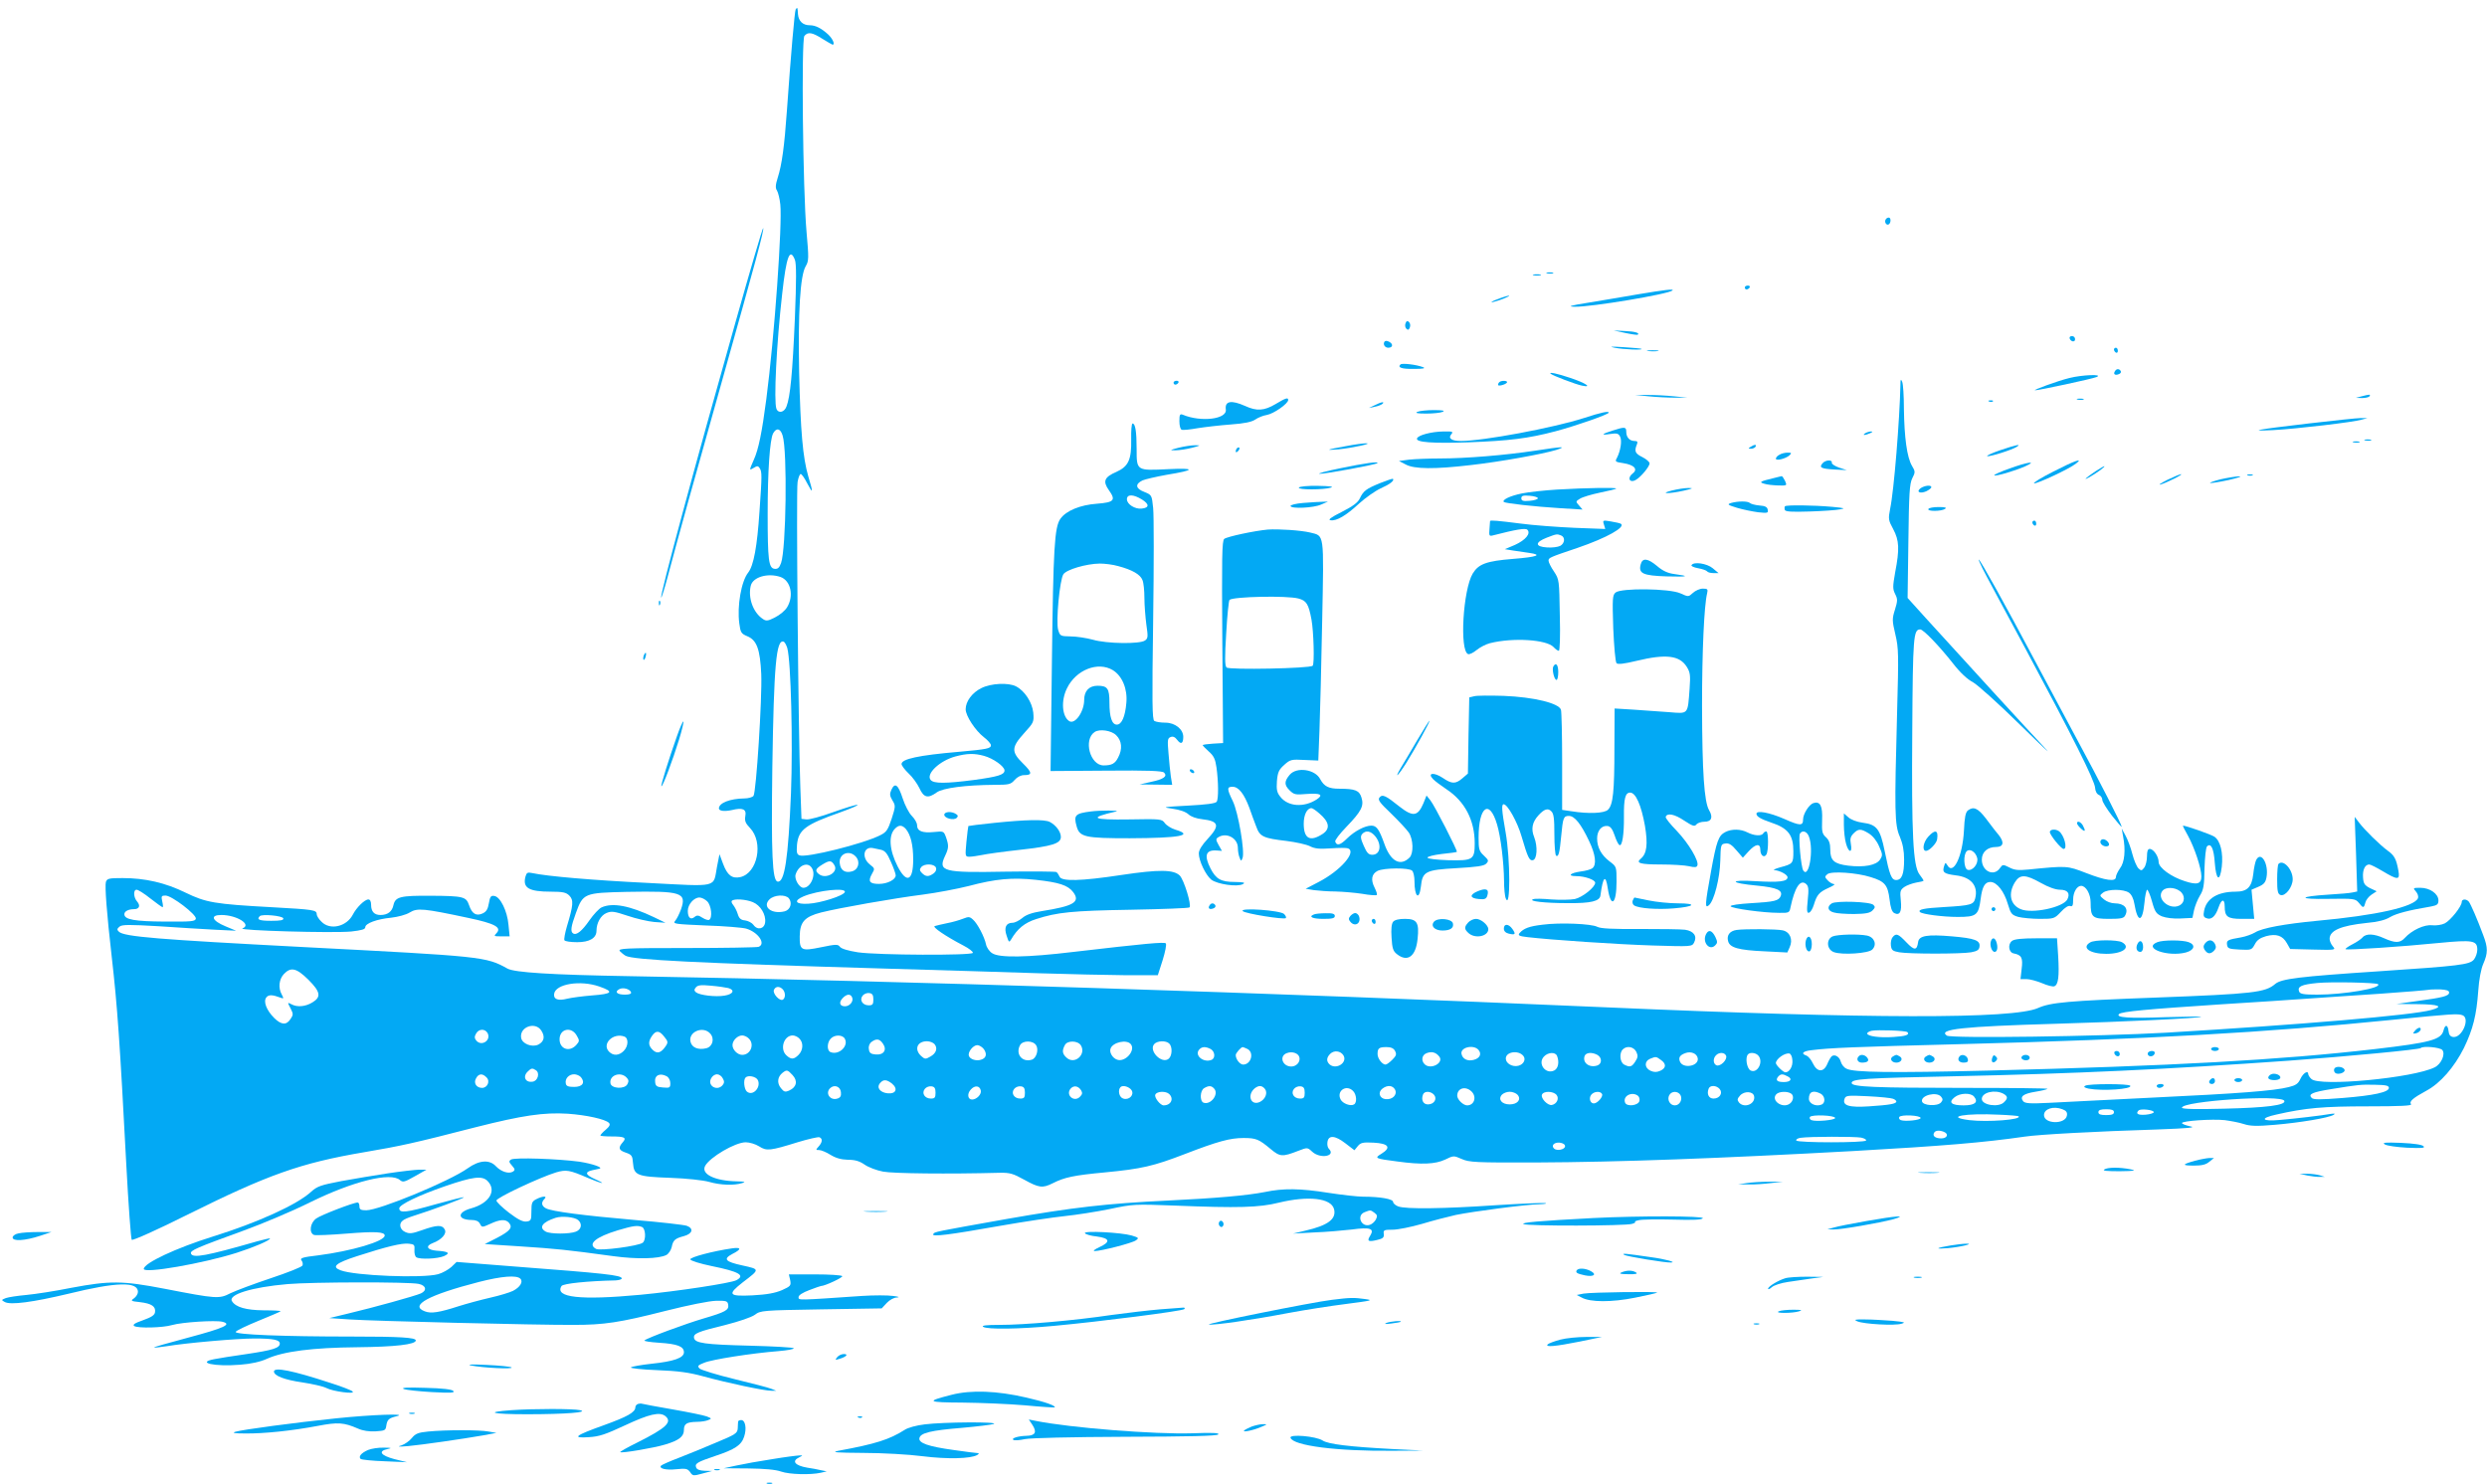 <?xml version="1.0" standalone="no"?>
<!DOCTYPE svg PUBLIC "-//W3C//DTD SVG 20010904//EN"
 "http://www.w3.org/TR/2001/REC-SVG-20010904/DTD/svg10.dtd">
<svg version="1.0" xmlns="http://www.w3.org/2000/svg"
 width="1280pt" height="764pt" viewBox="0 0 1280 764"
 preserveAspectRatio="xMidYMid meet">
<g transform="translate(0,764) scale(0.1,-0.1)"
fill="#03a9f4" stroke="none">
<path d="M4095 7591 c-5 -10 -24 -222 -45 -521 -13 -185 -26 -278 -47 -344
-12 -38 -13 -54 -4 -67 6 -10 14 -42 17 -71 11 -99 -30 -682 -72 -1003 -22
-169 -40 -258 -64 -311 -25 -57 -25 -57 0 -42 17 11 22 10 30 -2 12 -19 12
-36 -1 -222 -12 -181 -30 -279 -58 -315 -36 -45 -58 -173 -46 -262 6 -47 10
-53 41 -66 49 -20 66 -67 72 -195 5 -125 -26 -610 -40 -627 -6 -7 -27 -13 -47
-13 -74 -1 -130 -23 -131 -51 0 -14 29 -17 66 -9 57 14 77 5 70 -31 -4 -24 0
-36 24 -61 71 -74 39 -233 -50 -253 -42 -9 -66 9 -88 67 l-19 51 -13 -66 c-20
-108 12 -101 -355 -82 -285 14 -518 34 -597 51 -23 5 -28 2 -34 -20 -14 -57
18 -76 132 -76 61 0 78 -4 94 -20 23 -23 21 -49 -12 -158 -10 -34 -16 -67 -13
-72 3 -6 33 -10 66 -10 63 0 99 21 99 59 0 40 22 79 51 91 26 11 40 9 109 -14
44 -15 105 -29 137 -32 l58 -4 -60 29 c-124 59 -212 76 -269 50 -13 -6 -41
-36 -62 -66 -38 -55 -67 -79 -84 -68 -15 9 -12 34 14 105 37 102 42 104 262
109 282 5 309 -3 279 -90 -9 -24 -22 -50 -30 -59 -14 -16 -2 -17 158 -24 96
-3 189 -11 207 -16 62 -18 104 -79 64 -94 -9 -3 -176 -6 -371 -6 -320 0 -354
-2 -343 -16 8 -8 21 -19 30 -24 40 -21 350 -37 1340 -66 283 -8 639 -19 790
-24 151 -5 350 -9 442 -10 l167 0 25 78 c13 42 21 81 16 86 -8 8 -106 -1 -475
-44 -241 -29 -382 -31 -418 -7 -15 9 -29 30 -32 45 -8 39 -44 108 -67 128 -17
16 -23 16 -51 5 -18 -7 -54 -18 -82 -23 -27 -6 -56 -12 -64 -15 -15 -4 55 -52
147 -100 29 -15 51 -32 49 -38 -5 -14 -490 -12 -592 3 -50 8 -84 18 -92 28
-10 14 -20 14 -97 -2 -102 -21 -111 -17 -110 57 1 73 25 100 110 122 96 24
374 73 524 92 69 9 175 29 235 44 139 37 225 45 346 32 120 -13 166 -28 193
-64 37 -50 3 -71 -162 -97 -50 -8 -82 -19 -101 -36 -16 -13 -38 -24 -49 -24
-34 0 -46 -24 -31 -67 11 -34 13 -36 23 -19 32 55 69 86 129 105 108 35 185
43 487 48 162 3 298 8 302 12 12 11 -28 141 -50 164 -32 31 -106 32 -300 3
-211 -32 -310 -34 -319 -8 -4 9 -11 20 -16 23 -4 3 -124 4 -265 2 -317 -6
-346 1 -308 81 19 40 20 53 5 96 -12 32 -12 32 -63 27 -59 -6 -86 5 -86 35 0
12 -12 33 -27 48 -15 15 -36 56 -47 90 -23 71 -40 84 -58 45 -10 -22 -9 -31 5
-55 17 -27 16 -32 -4 -95 -19 -57 -27 -69 -58 -84 -85 -44 -382 -118 -416
-104 -14 5 -16 15 -13 55 8 77 42 103 227 168 52 19 90 35 84 37 -5 2 -61 -15
-123 -37 -63 -23 -126 -40 -140 -38 l-25 3 -6 165 c-10 275 -22 1525 -14 1569
4 23 11 41 16 41 5 0 20 -21 33 -47 31 -59 32 -51 6 35 -28 97 -40 231 -47
537 -6 305 5 497 34 545 16 27 16 41 4 177 -19 216 -27 988 -11 1008 18 22 40
19 93 -15 26 -16 50 -30 52 -30 14 0 1 30 -22 52 -36 33 -66 48 -95 48 -36 0
-58 21 -61 57 -2 36 -3 38 -12 24z m-4 -1288 c8 -20 8 -105 0 -302 -12 -281
-24 -405 -43 -453 -11 -31 -42 -38 -52 -12 -14 38 0 331 30 594 21 189 39 238
65 173z m-63 -905 c25 -80 18 -584 -8 -656 -9 -25 -17 -32 -34 -30 -30 4 -35
46 -35 283 0 220 11 381 28 414 17 31 38 26 49 -11z m-11 -728 c53 -19 70 -97
34 -156 -10 -17 -38 -40 -62 -52 -37 -19 -46 -20 -63 -8 -50 33 -77 109 -62
171 11 45 88 67 153 45z m35 -366 c19 -69 29 -485 19 -746 -14 -339 -33 -463
-69 -456 -27 5 -33 142 -27 587 8 528 20 661 58 648 6 -2 14 -17 19 -33z m610
-931 c25 -30 38 -82 38 -158 0 -110 -34 -125 -80 -35 -43 84 -48 160 -14 194
20 21 37 20 56 -1z m-129 -107 c22 -5 33 -18 52 -62 14 -31 25 -62 25 -70 0
-22 -43 -44 -86 -44 -49 0 -58 13 -36 52 15 26 15 28 -11 48 -45 36 -32 96 18
84 6 -1 22 -5 38 -8z m-128 -36 c24 -27 13 -68 -22 -76 -34 -9 -57 6 -61 42
-6 49 49 72 83 34z m-111 -43 c24 -37 -44 -76 -80 -46 -21 17 -17 27 19 49 36
22 46 22 61 -3z m-114 -18 c20 -36 -9 -99 -45 -99 -22 0 -48 46 -40 69 16 50
66 67 85 30z m637 5 c4 -11 -1 -22 -12 -30 -25 -18 -40 -18 -60 2 -12 12 -13
19 -4 30 16 20 68 18 76 -2z m-469 -126 c-6 -19 -126 -57 -188 -60 -66 -4 -78
15 -24 38 75 31 220 46 212 22z m-288 -32 c19 -24 8 -59 -21 -67 -66 -17 -118
22 -79 61 24 24 82 27 100 6z m-420 -16 c21 -21 28 -84 10 -95 -5 -3 -21 2
-35 11 -20 13 -28 14 -40 4 -20 -17 -35 -4 -35 31 0 33 31 69 60 69 11 0 29
-9 40 -20z m235 -4 c39 -16 68 -64 63 -104 -4 -34 -40 -42 -60 -13 -7 10 -27
21 -43 23 -22 2 -31 10 -38 33 -5 17 -16 37 -23 46 -8 9 -11 19 -7 22 11 12
72 8 108 -7z"/>
<path d="M9705 6510 c-8 -13 4 -32 16 -25 12 8 12 35 0 35 -6 0 -13 -4 -16
-10z"/>
<path d="M3787 5987 c-212 -749 -392 -1415 -384 -1423 2 -2 16 42 31 98 66
248 128 469 281 1013 174 618 219 784 213 791 -3 2 -66 -213 -141 -479z"/>
<path d="M7963 6233 c9 -2 23 -2 30 0 6 3 -1 5 -18 5 -16 0 -22 -2 -12 -5z"/>
<path d="M7893 6223 c9 -2 25 -2 35 0 9 3 1 5 -18 5 -19 0 -27 -2 -17 -5z"/>
<path d="M8980 6160 c0 -5 4 -10 9 -10 6 0 13 5 16 10 3 6 -1 10 -9 10 -9 0
-16 -4 -16 -10z"/>
<path d="M8430 6125 c-74 -13 -189 -32 -255 -43 -95 -15 -110 -20 -70 -21 83
-2 484 65 503 84 9 9 -40 3 -178 -20z"/>
<path d="M7705 6099 c-27 -10 -37 -17 -21 -14 31 7 97 33 81 33 -5 0 -32 -8
-60 -19z"/>
<path d="M7234 5976 c-4 -10 -2 -22 4 -28 8 -8 13 -7 18 6 4 10 2 22 -4 28 -8
8 -13 7 -18 -6z"/>
<path d="M8365 5926 c33 -7 62 -11 64 -9 12 9 -15 17 -67 19 l-57 3 60 -13z"/>
<path d="M10652 5898 c6 -18 28 -21 28 -4 0 9 -7 16 -16 16 -9 0 -14 -5 -12
-12z"/>
<path d="M7125 5880 c-8 -13 3 -30 20 -30 23 0 27 18 6 30 -13 7 -22 7 -26 0z"/>
<path d="M8310 5850 c45 -9 147 -13 139 -6 -2 2 -44 6 -94 9 -63 4 -77 3 -45
-3z"/>
<path d="M10880 5841 c0 -6 5 -13 10 -16 6 -3 10 1 10 9 0 9 -4 16 -10 16 -5
0 -10 -4 -10 -9z"/>
<path d="M8483 5833 c15 -2 37 -2 50 0 12 2 0 4 -28 4 -27 0 -38 -2 -22 -4z"/>
<path d="M7208 5764 c-17 -16 7 -24 70 -23 47 0 61 3 46 9 -33 13 -108 22
-116 14z"/>
<path d="M10885 5729 c-10 -15 1 -23 20 -15 9 3 13 10 10 16 -8 13 -22 13 -30
-1z"/>
<path d="M7981 5716 c9 -9 130 -55 161 -61 57 -12 18 14 -61 40 -65 22 -112
32 -100 21z"/>
<path d="M10650 5694 c-58 -14 -191 -63 -176 -63 16 -1 291 58 316 68 40 16
-74 12 -140 -5z"/>
<path d="M9781 5658 c-4 -180 -33 -543 -53 -638 -10 -51 -9 -58 16 -104 31
-58 33 -103 10 -222 -13 -74 -13 -86 0 -112 13 -26 13 -34 -1 -80 -15 -47 -15
-56 2 -128 17 -71 17 -103 9 -398 -14 -515 -13 -582 14 -643 15 -36 22 -71 22
-118 0 -75 -12 -105 -41 -105 -24 0 -34 26 -59 149 -23 114 -41 137 -113 146
-31 4 -61 16 -74 28 l-23 20 0 -59 c0 -32 5 -76 11 -96 13 -49 34 -51 25 -3
-5 27 -2 39 14 55 25 25 37 25 78 0 21 -13 41 -38 53 -66 19 -42 19 -47 5 -69
-19 -29 -82 -41 -164 -31 -72 9 -92 26 -92 82 0 32 -6 49 -22 64 -20 18 -22
29 -20 89 3 73 -10 98 -45 87 -22 -7 -53 -56 -53 -84 0 -34 -15 -34 -98 3 -76
33 -142 45 -142 26 0 -14 22 -27 75 -45 88 -29 115 -64 115 -148 0 -63 -2 -65
-69 -83 -25 -7 -38 -14 -29 -14 28 -2 68 -23 68 -37 0 -22 -45 -27 -164 -20
-141 9 -135 -10 9 -23 101 -10 131 -24 120 -53 -10 -25 -32 -30 -150 -37 -65
-4 -109 -10 -108 -16 3 -11 167 -34 250 -34 50 -1 53 1 58 27 22 104 50 147
80 122 13 -11 15 -26 9 -83 -6 -57 -4 -69 7 -65 8 3 18 20 24 39 16 53 27 66
75 88 25 11 38 20 29 20 -9 1 -23 9 -33 20 -15 16 -15 19 -1 31 20 17 151 8
223 -15 73 -22 88 -41 97 -114 5 -43 12 -64 24 -71 29 -15 40 7 34 65 -5 47
-3 54 18 69 13 9 41 19 62 23 20 3 37 7 37 10 0 2 -9 17 -21 32 -33 44 -41
206 -37 739 3 486 6 522 41 522 16 0 97 -84 171 -178 35 -45 73 -80 99 -93 24
-13 132 -110 247 -223 113 -111 169 -163 124 -116 -79 84 -429 466 -613 669
l-93 103 4 292 c3 245 6 296 20 324 16 31 16 35 -2 65 -25 43 -39 144 -41 292
0 66 -4 129 -9 140 -7 16 -9 13 -9 -17z m-471 -2324 c26 -67 0 -219 -29 -175
-12 18 -26 176 -17 190 12 19 36 12 46 -15z"/>
<path d="M6040 5670 c0 -5 4 -10 9 -10 6 0 13 5 16 10 3 6 -1 10 -9 10 -9 0
-16 -4 -16 -10z"/>
<path d="M7717 5673 c-4 -3 -7 -10 -7 -14 0 -9 39 1 46 12 6 10 -29 12 -39 2z"/>
<path d="M8485 5600 c39 -4 99 -7 135 -7 l65 0 -70 7 c-38 4 -99 7 -135 7
l-65 0 70 -7z"/>
<path d="M12155 5600 l-30 -8 32 -1 c17 0 35 4 38 9 7 11 3 11 -40 0z"/>
<path d="M6565 5560 c-59 -35 -97 -37 -156 -10 -72 32 -106 26 -100 -18 7 -50
-128 -66 -221 -27 -15 6 -18 1 -18 -33 0 -23 5 -42 12 -44 7 -3 44 1 83 8 38
6 115 15 170 19 70 5 107 13 125 25 14 10 41 21 60 24 35 6 110 58 110 77 0
14 -12 11 -65 -21z"/>
<path d="M10693 5583 c9 -2 23 -2 30 0 6 3 -1 5 -18 5 -16 0 -22 -2 -12 -5z"/>
<path d="M10238 5573 c7 -3 16 -2 19 1 4 3 -2 6 -13 5 -11 0 -14 -3 -6 -6z"/>
<path d="M7075 5554 l-30 -14 30 6 c17 3 34 10 40 15 14 13 -5 11 -40 -7z"/>
<path d="M7295 5520 c-14 -6 0 -9 45 -9 36 0 74 4 85 9 14 6 0 9 -45 9 -36 0
-74 -4 -85 -9z"/>
<path d="M8155 5489 c-162 -52 -522 -119 -637 -119 -47 0 -66 14 -49 34 12 14
8 16 -40 15 -62 -1 -131 -19 -136 -36 -7 -20 81 -26 262 -20 214 8 311 20 451
57 105 28 274 87 274 96 0 9 -40 1 -125 -27z"/>
<path d="M11880 5460 c-265 -31 -320 -41 -180 -34 116 6 415 41 456 54 l29 8
-35 0 c-19 0 -141 -13 -270 -28z"/>
<path d="M5822 5378 c2 -104 -14 -139 -76 -167 -63 -27 -71 -49 -39 -94 37
-52 28 -63 -62 -70 -85 -6 -158 -36 -187 -77 -31 -43 -37 -151 -44 -732 l-7
-567 286 2 c217 2 289 -1 298 -10 19 -19 -1 -34 -68 -48 l-58 -13 84 -1 84 -1
-7 43 c-3 23 -9 77 -12 119 -6 69 -5 78 11 84 12 5 23 0 34 -15 19 -25 31 -19
31 16 0 39 -42 73 -92 73 -24 0 -49 4 -57 9 -11 7 -12 94 -6 518 4 281 4 540
0 578 -7 67 -7 67 -46 83 -45 17 -48 40 -9 59 14 6 70 19 125 29 148 24 151
36 8 29 -164 -8 -163 -9 -163 103 0 92 -7 132 -21 132 -5 0 -8 -37 -7 -82z
m55 -309 c39 -24 39 -43 -1 -47 -34 -4 -76 22 -76 48 0 27 33 26 77 -1z m-122
-343 c72 -19 114 -43 125 -72 6 -14 10 -55 10 -92 0 -37 5 -98 10 -137 9 -62
9 -71 -7 -82 -26 -19 -196 -17 -268 4 -33 9 -85 17 -115 17 -53 1 -54 2 -64
34 -12 43 8 257 27 286 16 24 117 54 187 55 25 0 68 -5 95 -13z m-27 -536 c48
-30 76 -97 69 -169 -6 -70 -24 -111 -49 -111 -25 0 -38 38 -38 114 0 72 -10
86 -61 86 -44 0 -69 -27 -69 -73 0 -60 -47 -128 -77 -109 -37 24 -43 105 -12
168 46 96 160 141 237 94z m17 -335 c29 -28 33 -71 10 -114 -16 -32 -33 -41
-75 -41 -70 0 -105 133 -46 172 25 17 87 8 111 -17z"/>
<path d="M8301 5424 c-58 -18 -65 -26 -14 -18 34 5 43 3 51 -13 11 -20 3 -73
-16 -110 -11 -19 -9 -21 32 -27 58 -9 78 -32 48 -54 -28 -22 -15 -50 16 -33
26 14 72 69 72 86 0 7 -17 22 -37 32 -37 18 -43 30 -28 66 5 13 2 17 -12 17
-26 0 -43 19 -43 47 0 26 -7 27 -69 7z"/>
<path d="M9600 5410 c-18 -12 -2 -12 25 0 13 6 15 9 5 9 -8 0 -22 -4 -30 -9z"/>
<path d="M12173 5373 c9 -2 23 -2 30 0 6 3 -1 5 -18 5 -16 0 -22 -2 -12 -5z"/>
<path d="M12113 5363 c9 -2 23 -2 30 0 6 3 -1 5 -18 5 -16 0 -22 -2 -12 -5z"/>
<path d="M6930 5344 c-105 -19 -115 -23 -41 -17 70 7 182 31 141 31 -14 0 -59
-6 -100 -14z"/>
<path d="M6065 5335 c-46 -12 -47 -13 -15 -13 19 0 58 6 85 13 46 12 47 13 15
13 -19 0 -57 -6 -85 -13z"/>
<path d="M9010 5340 c-13 -8 -13 -10 2 -10 9 0 20 5 23 10 8 13 -5 13 -25 0z"/>
<path d="M10296 5323 c-44 -15 -74 -29 -68 -31 13 -4 127 32 152 48 25 16 -1
11 -84 -17z"/>
<path d="M6367 5333 c-4 -3 -7 -11 -7 -17 0 -6 5 -5 12 2 6 6 9 14 7 17 -3 3
-9 2 -12 -2z"/>
<path d="M7900 5320 c-151 -23 -357 -40 -489 -40 -58 0 -130 -3 -158 -6 l-53
-7 35 -18 c44 -24 148 -25 335 -3 152 17 372 57 440 78 57 19 34 18 -110 -4z"/>
<path d="M9158 5299 c-10 -5 -18 -14 -18 -20 0 -13 51 0 70 17 12 12 11 14
-10 14 -14 0 -33 -5 -42 -11z"/>
<path d="M9380 5255 c-19 -22 -7 -28 63 -32 l62 -3 -40 13 c-22 8 -39 19 -37
25 3 17 -33 15 -48 -3z"/>
<path d="M10569 5213 c-62 -31 -107 -59 -100 -61 13 -4 183 75 216 102 40 31
-7 15 -116 -41z"/>
<path d="M6900 5230 c-74 -15 -123 -28 -108 -29 28 -1 289 47 297 55 10 10
-65 0 -189 -26z"/>
<path d="M10342 5228 c-46 -16 -81 -32 -78 -35 6 -6 103 22 158 46 69 31 12
23 -80 -11z"/>
<path d="M10785 5214 c-51 -34 -69 -52 -29 -29 35 20 82 54 74 55 -3 0 -23
-12 -45 -26z"/>
<path d="M11155 5170 c-33 -17 -49 -27 -35 -24 29 8 120 53 105 53 -5 0 -37
-13 -70 -29z"/>
<path d="M11568 5193 c6 -2 18 -2 25 0 6 3 1 5 -13 5 -14 0 -19 -2 -12 -5z"/>
<path d="M9125 5178 c-67 -16 -73 -20 -45 -28 14 -5 46 -8 72 -9 46 -1 46 -1
35 24 -7 14 -14 24 -17 24 -3 -1 -23 -5 -45 -11z"/>
<path d="M11430 5173 c-36 -9 -60 -18 -55 -19 6 -2 48 5 95 15 47 11 72 19 55
19 -16 0 -59 -7 -95 -15z"/>
<path d="M7105 5154 c-74 -30 -88 -41 -106 -79 -10 -22 -36 -41 -93 -70 -56
-28 -73 -41 -58 -43 31 -5 80 24 147 86 33 30 83 65 111 78 47 21 72 40 63 49
-2 2 -31 -8 -64 -21z"/>
<path d="M6685 5130 c-7 -12 128 -12 165 0 17 5 -6 8 -67 9 -52 1 -95 -3 -98
-9z"/>
<path d="M9885 5127 c-25 -19 -3 -30 29 -16 14 7 26 16 26 21 0 13 -34 9 -55
-5z"/>
<path d="M8015 5120 c-66 -4 -148 -13 -182 -20 -60 -12 -104 -33 -93 -44 8 -7
159 -24 290 -32 l115 -7 -18 21 c-18 20 -18 21 5 35 12 8 59 22 102 31 44 9
82 18 84 21 7 6 -151 4 -303 -5z m-100 -45 c0 -5 -19 -11 -42 -13 -34 -3 -43
0 -43 13 0 13 9 16 43 13 23 -2 42 -7 42 -13z"/>
<path d="M8605 5115 c-68 -17 -17 -18 60 -1 48 11 53 14 25 14 -19 0 -57 -6
-85 -13z"/>
<path d="M6707 5051 c-37 -3 -66 -10 -65 -16 4 -15 119 -10 158 8 l35 15 -30
-1 c-16 0 -60 -3 -98 -6z"/>
<path d="M8910 5051 c-22 -7 -19 -10 30 -25 30 -9 79 -19 109 -23 48 -5 53 -4
49 13 -2 14 -13 20 -43 22 -22 2 -44 8 -49 13 -11 10 -60 10 -96 0z"/>
<path d="M9187 5034 c-3 -3 -3 -12 -1 -19 4 -9 35 -11 127 -8 67 2 138 7 157
11 30 5 24 7 -40 13 -101 9 -235 10 -243 3z"/>
<path d="M9925 5020 c-8 -13 65 -13 85 0 11 7 2 10 -32 10 -26 0 -50 -4 -53
-10z"/>
<path d="M7669 4958 c0 -2 -1 -20 -3 -41 -3 -35 -1 -38 18 -33 117 30 167 39
177 29 19 -19 -9 -53 -64 -78 l-52 -22 43 -7 c23 -3 60 -9 82 -12 71 -10 43
-21 -83 -31 -137 -11 -177 -26 -207 -75 -50 -83 -69 -398 -24 -415 7 -3 27 7
44 21 17 14 48 30 68 35 118 30 292 19 328 -20 9 -10 21 -19 27 -19 5 0 8 73
5 183 -3 181 -3 184 -30 225 -16 23 -28 48 -28 56 0 15 5 17 150 66 149 51
249 107 222 124 -5 3 -28 8 -52 12 -41 7 -42 6 -35 -16 l7 -23 -158 6 c-88 4
-213 13 -279 22 -117 15 -154 18 -156 13z m365 -74 c23 -9 20 -41 -4 -54 -12
-6 -42 -10 -68 -8 -62 4 -63 26 -2 50 52 20 53 20 74 12z"/>
<path d="M10460 4951 c0 -6 5 -13 10 -16 6 -3 10 1 10 9 0 9 -4 16 -10 16 -5
0 -10 -4 -10 -9z"/>
<path d="M6525 4914 c-67 -6 -209 -36 -224 -48 -12 -9 -13 -95 -10 -531 l4
-520 -52 -3 c-29 -2 -53 -5 -53 -8 0 -2 14 -17 32 -33 25 -22 33 -39 39 -82
10 -72 11 -161 1 -176 -6 -9 -54 -15 -148 -20 -131 -7 -136 -8 -79 -16 37 -5
68 -16 82 -29 13 -12 41 -22 70 -25 87 -10 93 -32 28 -102 -29 -31 -45 -57
-45 -74 0 -38 35 -111 64 -135 31 -24 135 -39 163 -23 14 8 5 10 -42 11 -71 0
-97 15 -125 70 -34 67 -24 96 32 92 l27 -2 -17 30 c-15 27 -15 32 -2 40 42 27
100 -4 101 -53 0 -18 4 -41 9 -52 7 -19 8 -19 15 -2 13 31 -22 236 -50 293
-31 64 -31 74 -1 74 31 0 59 -36 86 -108 11 -31 27 -76 36 -98 18 -51 37 -59
156 -73 48 -6 102 -18 120 -27 25 -13 49 -15 108 -11 41 3 81 3 88 0 46 -18
-39 -115 -151 -173 l-67 -35 42 -7 c24 -3 74 -7 111 -7 38 -1 99 -6 138 -12
38 -7 72 -9 75 -6 3 3 -2 19 -11 37 -21 41 -16 71 15 87 32 16 162 17 178 1 7
-7 12 -31 12 -54 0 -81 24 -102 33 -28 8 78 23 86 183 95 104 6 141 11 153 23
14 15 13 18 -12 42 -24 22 -27 32 -27 92 0 161 56 201 95 68 19 -63 35 -195
36 -291 0 -38 4 -79 9 -90 24 -61 24 200 -1 341 -20 113 -22 144 -10 144 20 0
71 -92 92 -165 32 -109 40 -126 58 -123 22 4 26 70 7 119 -17 42 -10 77 22
112 29 32 49 39 66 21 13 -12 16 -38 16 -119 0 -57 4 -106 9 -110 13 -7 18 16
26 100 9 96 12 105 40 105 29 0 62 -41 104 -130 33 -69 39 -121 17 -139 -7 -6
-34 -14 -60 -17 -56 -8 -71 -24 -23 -24 44 0 97 -19 97 -34 0 -23 -65 -75
-105 -84 -22 -4 -76 -5 -120 -2 -44 4 -87 5 -95 1 -26 -10 61 -20 180 -20 118
-1 163 10 167 39 13 99 27 112 38 36 16 -103 45 -81 45 36 0 77 0 77 -36 104
-43 33 -64 72 -64 118 0 40 23 68 54 64 15 -2 25 -16 36 -48 8 -25 19 -47 25
-50 14 -8 24 56 23 145 -1 95 7 125 32 125 29 0 57 -65 76 -170 16 -96 10
-144 -21 -170 -28 -23 -3 -30 103 -30 59 0 124 -4 145 -9 29 -7 40 -6 43 4 9
23 -45 114 -106 178 -33 34 -59 66 -57 72 7 22 46 14 95 -19 43 -28 53 -32 63
-20 6 8 25 14 41 14 37 0 46 23 24 60 -25 44 -35 194 -36 535 0 287 11 519 26
580 5 22 3 25 -22 25 -15 0 -38 -10 -51 -22 -23 -21 -23 -21 -65 -2 -56 25
-304 28 -333 4 -16 -14 -17 -29 -12 -184 4 -94 11 -174 17 -180 7 -7 40 -3
102 12 153 37 222 28 259 -30 18 -29 20 -43 15 -113 -10 -135 -5 -129 -105
-121 -47 3 -130 9 -183 13 l-98 6 -1 -204 c0 -224 -7 -292 -33 -317 -18 -19
-102 -22 -188 -8 l-48 7 0 247 c0 136 -3 257 -6 268 -9 34 -140 66 -296 72
-69 2 -138 2 -151 -2 l-25 -6 -4 -196 -3 -196 -28 -24 c-36 -31 -55 -30 -102
2 -45 30 -81 26 -49 -7 11 -11 42 -34 69 -52 94 -62 145 -159 145 -278 0 -85
-9 -90 -136 -87 -59 2 -105 7 -107 13 -1 6 32 14 73 19 41 4 76 9 78 11 5 5
-115 239 -136 265 l-20 25 -16 -40 c-29 -68 -54 -71 -123 -17 -71 57 -88 65
-103 47 -10 -12 0 -26 60 -83 39 -38 80 -82 91 -98 23 -35 25 -106 4 -128 -48
-48 -99 -20 -131 73 -26 72 -39 91 -66 91 -33 0 -86 -28 -124 -65 -35 -35 -54
-41 -62 -17 -2 7 23 40 57 75 78 81 92 108 78 152 -11 36 -32 45 -114 45 -55
0 -78 12 -98 49 -26 51 -121 65 -157 23 -28 -33 -29 -52 -2 -79 24 -24 31 -25
90 -20 71 5 87 -4 51 -28 -66 -43 -148 -37 -187 13 -18 22 -21 37 -18 81 4 46
10 59 38 84 30 27 37 29 104 25 l71 -3 6 155 c3 85 10 340 14 565 9 460 12
435 -63 454 -45 11 -163 19 -217 15z m158 -355 c41 -11 52 -28 67 -109 11 -60
16 -228 6 -237 -13 -14 -429 -22 -443 -9 -9 8 -10 50 -2 176 5 91 13 168 17
172 18 17 297 23 355 7z m107 -1106 c52 -44 58 -79 17 -106 -65 -42 -97 -24
-97 53 0 46 17 80 40 80 5 0 23 -12 40 -27z m289 -119 c34 -43 25 -94 -16 -94
-19 0 -28 9 -44 46 -16 36 -18 48 -9 60 19 22 46 17 69 -12z"/>
<path d="M8444 4734 c-12 -46 12 -57 133 -61 111 -3 124 1 41 12 -33 4 -60 16
-89 41 -49 41 -76 44 -85 8z"/>
<path d="M10204 4713 c13 -27 113 -212 221 -413 241 -449 355 -676 358 -715 1
-18 9 -33 20 -37 9 -4 17 -15 17 -25 0 -10 23 -47 50 -82 28 -35 50 -61 50
-57 0 11 -119 245 -220 431 -53 99 -157 293 -230 430 -150 283 -279 515 -286
515 -2 0 7 -21 20 -47z"/>
<path d="M8706 4731 c-4 -5 12 -12 34 -16 22 -4 42 -11 46 -16 3 -5 17 -9 32
-9 l27 0 -30 25 c-30 25 -98 35 -109 16z"/>
<path d="M3391 4534 c0 -11 3 -14 6 -6 3 7 2 16 -1 19 -3 4 -6 -2 -5 -13z"/>
<path d="M3313 4265 c-3 -9 -3 -18 -1 -21 3 -3 8 4 11 16 6 23 -1 27 -10 5z"/>
<path d="M7995 4210 c-9 -14 4 -70 16 -70 5 0 9 18 9 40 0 38 -12 52 -25 30z"/>
<path d="M5051 4098 c-47 -23 -81 -68 -81 -109 0 -34 50 -110 94 -144 20 -15
36 -34 36 -41 0 -17 -19 -21 -165 -34 -209 -18 -295 -37 -295 -63 0 -7 16 -29
36 -48 20 -18 45 -53 56 -76 22 -49 44 -55 89 -22 32 23 150 38 297 39 75 0
84 2 104 25 13 15 32 25 49 25 43 0 42 13 -6 60 -61 60 -60 83 6 156 50 55 51
58 47 106 -6 53 -44 112 -89 135 -39 20 -128 16 -178 -9z m14 -349 c47 -13
105 -54 105 -75 0 -22 -33 -32 -158 -49 -146 -19 -206 -19 -222 0 -26 31 46
99 127 121 60 16 97 17 148 3z"/>
<path d="M3485 3853 c-42 -118 -85 -256 -81 -260 6 -6 59 136 91 240 15 49 25
91 22 93 -2 3 -17 -30 -32 -73z"/>
<path d="M7293 3828 c-33 -57 -71 -120 -83 -140 -37 -63 -15 -43 28 25 47 75
125 217 119 217 -2 0 -31 -46 -64 -102z"/>
<path d="M6125 3670 c3 -5 11 -10 16 -10 6 0 7 5 4 10 -3 6 -11 10 -16 10 -6
0 -7 -4 -4 -10z"/>
<path d="M10128 3468 c-12 -10 -17 -36 -20 -103 -7 -133 -55 -234 -86 -178 -9
14 -10 14 -16 -5 -11 -33 -1 -40 60 -48 79 -9 116 -54 100 -118 -8 -33 -23
-37 -158 -45 -108 -6 -139 -13 -126 -26 11 -11 117 -25 194 -25 96 0 107 8
118 93 8 63 22 87 50 87 33 0 71 -48 90 -114 15 -50 20 -56 54 -66 20 -5 70
-10 111 -10 72 0 75 1 108 36 20 22 39 34 48 30 12 -4 15 3 15 34 0 36 19 70
41 70 25 0 49 -42 49 -86 0 -76 9 -84 95 -84 61 0 76 3 83 18 19 35 -5 62 -54
62 -18 0 -42 9 -55 20 -24 20 -24 20 -5 35 25 19 105 19 133 0 13 -9 24 -31
28 -57 17 -100 42 -98 52 5 3 37 10 67 14 67 4 0 16 -28 25 -61 15 -54 22 -63
51 -76 21 -8 59 -13 96 -11 l61 3 8 39 c5 22 18 55 30 75 19 30 23 52 24 140
2 58 7 108 13 114 20 20 35 -10 40 -85 7 -90 26 -101 36 -20 8 72 -7 134 -38
155 -18 12 -147 57 -162 57 -2 0 10 -24 26 -52 34 -62 69 -168 69 -209 0 -39
-21 -46 -85 -25 -70 22 -135 69 -135 99 0 28 -26 67 -46 67 -10 0 -14 -12 -14
-38 0 -21 -6 -47 -14 -58 -13 -17 -16 -17 -30 -4 -9 9 -23 42 -31 73 -8 32
-24 75 -35 95 l-20 37 7 -40 c14 -71 8 -134 -16 -165 -11 -16 -21 -36 -21 -45
0 -25 -53 -18 -153 21 -99 38 -97 38 -298 18 -51 -5 -72 -3 -98 11 -32 16 -34
16 -48 -4 -31 -45 -93 -16 -93 44 0 39 29 65 73 65 39 0 44 24 13 63 -15 17
-44 56 -66 85 -41 53 -63 62 -92 40z m48 -244 c8 -31 -25 -70 -50 -61 -19 8
-22 77 -4 95 16 16 46 -3 54 -34z m328 -129 c39 -22 76 -35 98 -35 40 0 54
-19 38 -50 -22 -41 -181 -75 -240 -50 -53 22 -66 79 -30 138 26 42 54 42 134
-3z m714 -41 c30 -21 29 -61 -3 -76 -52 -23 -118 37 -85 77 16 19 60 19 88 -1z"/>
<path d="M5615 3463 c-81 -10 -90 -19 -74 -76 15 -56 43 -62 274 -62 257 1
332 15 235 44 -21 6 -46 22 -55 34 -15 21 -20 22 -180 19 -197 -3 -215 8 -70
41 24 6 -87 6 -130 0z"/>
<path d="M4860 3446 c0 -18 49 -31 64 -16 8 8 7 13 -4 20 -23 15 -60 12 -60
-4z"/>
<path d="M12126 3243 l6 -192 -24 -5 c-12 -3 -67 -8 -121 -11 -160 -10 -162
-25 -4 -22 133 2 139 1 157 -20 23 -29 26 -29 34 1 3 13 17 31 32 41 l26 17
-34 16 c-27 14 -34 23 -36 55 -3 39 10 67 32 67 7 0 38 -16 70 -35 77 -46 89
-46 80 3 -11 60 -20 78 -55 103 -42 31 -118 106 -147 144 l-23 30 7 -192z"/>
<path d="M5116 3404 c-71 -7 -130 -15 -132 -16 -1 -2 -6 -38 -10 -81 -7 -77
-7 -77 17 -77 13 0 42 5 64 9 22 5 108 17 190 26 172 19 215 33 215 67 0 27
-26 61 -57 77 -27 14 -122 12 -287 -5z"/>
<path d="M10690 3402 c0 -5 9 -17 20 -27 22 -20 26 -14 10 16 -11 19 -30 26
-30 11z"/>
<path d="M8880 3357 c-35 -18 -45 -44 -74 -204 -31 -170 -32 -191 -11 -173 27
22 57 140 59 230 2 82 3 85 26 88 18 3 33 -6 57 -35 l33 -38 30 33 c36 39 60
42 60 8 0 -29 19 -44 31 -25 12 19 11 119 0 119 -6 0 -13 -4 -16 -10 -9 -15
-48 -12 -81 5 -35 18 -81 19 -114 2z"/>
<path d="M10550 3357 c0 -15 58 -87 71 -87 22 0 2 74 -25 92 -18 12 -46 9 -46
-5z"/>
<path d="M9925 3334 c-27 -29 -34 -74 -12 -74 17 0 55 40 57 60 7 47 -10 52
-45 14z"/>
<path d="M10810 3306 c0 -16 27 -29 41 -20 13 8 -9 34 -27 34 -8 0 -14 -6 -14
-14z"/>
<path d="M11612 3213 c-5 -10 -12 -43 -15 -73 -8 -67 -31 -90 -91 -90 -92 0
-150 -35 -162 -98 -5 -25 -3 -33 11 -38 26 -11 47 8 63 54 15 45 32 48 32 6 0
-53 15 -64 86 -64 l66 0 -7 75 -7 75 35 15 c28 12 37 22 42 48 13 69 -28 139
-53 90z"/>
<path d="M11727 3193 c-4 -3 -7 -39 -7 -80 0 -59 3 -75 17 -80 24 -9 63 40 63
81 0 51 -49 104 -73 79z"/>
<path d="M545 3100 c-6 -20 4 -159 30 -385 29 -253 42 -441 75 -1070 11 -208
24 -383 28 -387 5 -5 130 51 278 125 422 210 589 270 919 326 188 32 253 46
575 129 237 60 350 77 473 69 96 -7 192 -28 211 -47 8 -8 4 -18 -16 -35 -16
-13 -28 -27 -28 -30 0 -3 26 -5 58 -5 66 0 78 -6 58 -29 -26 -29 -22 -42 14
-54 32 -11 35 -16 38 -55 5 -62 21 -69 192 -75 84 -3 168 -12 200 -21 59 -17
129 -19 170 -6 20 6 14 8 -28 9 -112 2 -185 37 -163 79 24 45 155 122 209 122
19 0 50 -9 69 -21 39 -25 56 -23 201 22 53 16 102 27 109 25 18 -7 16 -26 -4
-48 -15 -17 -15 -18 3 -18 10 0 37 -11 59 -25 28 -17 55 -24 89 -25 37 0 60
-7 86 -25 20 -14 63 -30 95 -36 51 -10 339 -13 600 -6 53 1 69 -4 127 -36 76
-42 94 -44 146 -18 61 31 109 41 269 56 188 18 249 32 410 94 171 66 234 83
303 83 65 0 79 -6 140 -57 48 -40 60 -41 142 -9 47 18 47 18 71 -4 41 -39 125
-24 86 15 -6 6 -9 21 -7 34 5 37 39 35 92 -6 l47 -36 17 21 c15 18 26 21 82
18 77 -4 92 -25 40 -57 -38 -23 -34 -25 83 -40 124 -17 194 -14 245 10 43 21
44 21 85 3 38 -17 69 -19 382 -18 432 2 944 21 1635 59 461 26 673 44 880 74
72 11 363 27 685 37 161 6 200 10 168 16 -24 5 -43 13 -43 17 0 11 155 22 220
15 30 -4 74 -12 98 -20 34 -11 66 -12 160 -4 130 11 278 36 302 51 11 7 7 8
-15 5 -44 -8 -179 -24 -261 -31 -96 -9 -105 9 -17 28 149 34 241 42 470 42
167 0 229 3 222 11 -11 14 10 32 80 70 71 38 143 121 192 219 47 97 65 169 74
295 4 58 14 112 26 139 24 55 24 83 0 146 -31 84 -64 159 -74 173 -13 16 -37
15 -37 -1 0 -23 -58 -95 -87 -110 -16 -8 -44 -12 -65 -10 -40 5 -105 -25 -142
-66 -24 -26 -49 -26 -105 -1 -52 24 -94 26 -112 4 -7 -8 -30 -24 -52 -35 -21
-11 -37 -22 -35 -25 6 -6 292 13 480 32 176 17 198 13 198 -35 0 -16 -8 -38
-17 -50 -22 -27 -75 -33 -493 -61 -406 -27 -498 -38 -530 -65 -52 -44 -111
-51 -613 -70 -456 -17 -543 -25 -608 -54 -129 -57 -858 -56 -2229 4 -1712 75
-3619 136 -5015 160 -410 7 -596 19 -633 39 -111 62 -127 63 -1052 111 -743
39 -922 53 -948 79 -11 10 -10 15 3 26 13 11 49 11 203 2 103 -7 234 -15 292
-18 l105 -5 -55 23 c-70 29 -80 58 -21 58 80 0 159 -50 109 -69 -30 -11 466
-25 560 -16 52 6 72 11 72 22 0 20 60 42 133 49 35 4 77 15 96 27 39 24 71 21
301 -28 138 -29 174 -49 145 -79 -15 -15 -13 -16 26 -16 l42 0 -6 60 c-6 70
-42 144 -73 148 -18 3 -22 -4 -28 -38 -5 -30 -13 -43 -32 -52 -33 -15 -55 -2
-70 43 -15 43 -28 47 -196 48 -158 1 -183 -5 -193 -48 -7 -34 -30 -51 -67 -51
-32 0 -48 18 -48 52 0 17 -5 28 -14 28 -19 0 -61 -41 -80 -78 -32 -62 -117
-82 -161 -37 -14 13 -25 31 -25 39 0 22 -16 24 -230 36 -295 16 -340 24 -445
75 -104 51 -208 75 -324 75 -70 0 -80 -2 -86 -20z m229 -85 c32 -25 60 -45 63
-45 3 0 2 14 -2 30 -6 27 -4 30 17 30 32 0 160 -98 156 -119 -3 -14 -23 -16
-158 -15 -156 1 -210 10 -210 38 0 15 21 26 50 26 27 0 34 18 16 39 -19 21
-21 61 -3 61 8 0 40 -20 71 -45z m684 -102 c3 -10 -14 -13 -62 -13 -61 0 -77
6 -59 24 12 12 116 2 121 -11z m129 -316 c63 -63 67 -89 21 -117 -36 -22 -79
-26 -109 -9 -20 10 -20 10 -4 -21 15 -29 15 -34 0 -56 -21 -32 -47 -30 -83 5
-41 41 -58 86 -41 107 12 15 31 14 74 -2 15 -6 16 -4 5 17 -19 34 -14 78 11
105 36 38 65 31 126 -29z m10652 -23 c23 -20 -175 -54 -313 -54 -69 0 -88 3
-93 16 -10 26 12 36 94 44 72 7 302 2 312 -6z m-9155 -12 c78 -27 69 -38 -36
-46 -51 -4 -109 -12 -129 -17 -47 -12 -71 -3 -67 25 7 51 134 72 232 38z m664
-8 c36 -10 26 -32 -19 -39 -46 -8 -128 2 -147 17 -10 9 -10 14 0 26 10 11 26
13 78 8 36 -3 75 -9 88 -12z m-500 -22 c2 -8 -9 -12 -32 -12 -40 0 -55 14 -29
28 19 11 55 1 61 -16z m780 16 c15 -15 16 -45 1 -54 -16 -9 -53 31 -46 50 8
19 28 21 45 4z m8577 -17 c0 -18 -31 -26 -165 -44 l-105 -15 108 -1 c111 -1
136 -12 70 -30 -95 -27 -677 -76 -1368 -117 -336 -19 -1104 -30 -1125 -15 -48
33 79 47 560 61 349 10 741 29 749 36 3 2 -81 1 -186 -2 -187 -7 -255 -2 -237
16 13 13 144 25 524 50 173 11 378 24 455 30 77 5 244 17 370 25 127 9 237 18
245 20 8 2 35 2 60 2 32 -2 45 -6 45 -16z m-8110 -36 c0 -25 -4 -30 -24 -30
-32 0 -49 28 -31 50 7 9 23 15 34 13 16 -2 21 -10 21 -33z m-109 10 c8 -20
-13 -45 -37 -45 -27 0 -33 19 -13 41 21 23 42 25 50 4z m8288 -91 c41 -16 -3
-118 -48 -112 -15 2 -22 11 -24 31 -4 34 -18 35 -26 2 -12 -47 -68 -62 -351
-95 -494 -57 -1046 -87 -1995 -111 -488 -12 -692 -10 -727 10 -13 6 -25 22
-29 36 -6 24 -29 39 -45 29 -5 -3 -16 -21 -24 -40 -19 -46 -53 -44 -75 3 -8
18 -23 35 -32 39 -31 10 -20 23 25 28 95 12 218 17 762 31 965 25 1581 60
2225 125 309 31 340 33 364 24z m-9888 -79 c20 -31 15 -56 -15 -72 -33 -16
-85 4 -89 36 -8 55 73 84 104 36z m-277 -12 c21 -38 -31 -72 -58 -39 -9 11
-10 20 -1 35 13 25 45 27 59 4z m460 -15 c14 -24 14 -28 -3 -47 -35 -39 -86
-21 -86 29 0 55 62 68 89 18z m686 12 c24 -26 13 -68 -20 -76 -41 -10 -74 3
-81 33 -13 51 64 84 101 43z m6162 7 c13 -14 -9 -21 -72 -25 -71 -5 -135 4
-135 18 0 5 10 11 23 14 30 6 175 1 184 -7z m-6398 -24 c19 -23 20 -29 8 -47
-24 -36 -44 -42 -66 -22 -25 23 -26 44 -5 74 20 29 38 28 63 -5z m-205 1 c22
-9 20 -50 -4 -74 -24 -24 -53 -26 -75 -4 -40 40 21 100 79 78z m640 -10 c31
-30 9 -84 -34 -84 -24 0 -50 26 -50 50 0 24 26 50 50 50 10 0 26 -7 34 -16z
m260 0 c22 -21 20 -60 -4 -84 -24 -24 -38 -25 -62 -3 -36 32 -14 103 32 103
10 0 26 -7 34 -16z m234 -1 c21 -37 -30 -86 -73 -69 -20 7 -19 50 1 70 20 21
61 20 72 -1z m196 -25 c23 -32 4 -60 -37 -56 -25 2 -33 8 -35 27 -3 15 3 30
14 38 25 18 41 16 58 -9z m266 -3 c17 -21 9 -47 -22 -64 -24 -14 -28 -14 -47
3 -37 34 -21 76 30 76 15 0 32 -7 39 -15z m523 -6 c14 -23 1 -67 -23 -74 -49
-15 -85 29 -60 75 14 25 67 25 83 -1z m230 0 c29 -47 -32 -101 -73 -64 -23 20
-25 37 -9 66 13 24 66 23 82 -2z m257 6 c26 -31 -27 -94 -70 -80 -24 8 -42 38
-34 58 12 32 83 48 104 22z m198 3 c17 -17 15 -63 -3 -78 -35 -29 -104 40 -75
75 15 18 61 20 78 3z m-954 -29 c17 -25 12 -46 -15 -54 -24 -8 -56 2 -62 19
-8 19 21 56 43 56 10 0 26 -10 34 -21z m1167 1 c23 -13 25 -48 4 -56 -41 -16
-88 23 -64 52 14 17 33 18 60 4z m190 0 c35 -19 18 -80 -23 -80 -16 0 -38 27
-38 49 0 10 27 41 36 41 3 0 14 -5 25 -10z m759 -10 c9 -17 6 -25 -14 -45 -14
-14 -29 -25 -35 -25 -17 0 -41 31 -41 54 0 30 7 36 46 36 23 0 37 -6 44 -20z
m430 5 c17 -21 6 -43 -26 -51 -31 -8 -57 5 -62 31 -7 34 63 50 88 20z m812
-10 c9 -19 8 -29 -6 -50 -18 -28 -28 -30 -57 -15 -22 12 -26 59 -7 78 21 21
57 14 70 -13z m4148 10 c17 -21 -5 -72 -39 -89 -108 -55 -594 -101 -635 -60
-9 8 -16 20 -16 25 0 21 -26 6 -40 -24 -12 -26 -24 -34 -61 -43 -74 -19 -256
-33 -699 -54 -228 -12 -469 -23 -535 -27 -97 -5 -122 -3 -132 8 -19 24 0 39
62 49 32 5 60 12 63 15 3 3 -188 5 -425 5 -461 0 -583 5 -583 25 0 21 59 25
535 35 608 13 1082 35 1715 80 302 22 671 57 679 65 11 12 99 4 111 -10z
m-5882 -39 c5 -23 -16 -46 -42 -46 -46 0 -64 54 -23 69 28 11 61 -1 65 -23z
m226 12 c23 -37 -35 -76 -70 -48 -18 16 -18 35 2 55 20 20 53 16 68 -7z m493
-6 c27 -33 -44 -71 -75 -40 -19 19 -14 48 11 57 26 10 47 4 64 -17z m433 3
c15 -18 2 -44 -25 -51 -31 -8 -65 12 -65 37 0 35 64 45 90 14z m898 -13 c6
-41 -77 -55 -92 -16 -8 20 0 33 28 43 29 11 60 -2 64 -27z m-724 12 c12 -31 6
-63 -14 -74 -44 -23 -88 34 -54 71 21 23 60 25 68 3z m207 6 c25 -14 25 -47
-1 -55 -41 -13 -77 15 -64 50 7 17 37 20 65 5z m663 -5 c7 -20 -29 -56 -49
-49 -18 7 -20 35 -3 52 17 17 45 15 52 -3z m164 3 c31 -31 -2 -97 -39 -78 -19
11 -28 68 -12 83 10 11 38 8 51 -5z m177 -26 c3 -31 -15 -62 -36 -62 -11 0
-49 37 -49 48 1 21 45 53 69 49 8 -1 15 -16 16 -35z m-677 2 c29 -20 28 -42
-3 -56 -19 -8 -31 -8 -50 0 -32 15 -33 49 -2 62 30 12 30 12 55 -6z m-5790
-53 c22 -14 10 -56 -17 -59 -37 -6 -52 26 -25 52 18 18 24 19 42 7z m1321 -25
c28 -30 21 -62 -16 -79 -22 -10 -28 -8 -44 12 -21 26 -18 58 9 79 21 16 25 16
51 -12z m-1575 -12 c20 -19 5 -54 -23 -54 -29 0 -45 25 -31 49 13 25 33 27 54
5z m486 1 c23 -28 8 -50 -35 -50 -30 0 -41 4 -43 18 -5 25 16 47 43 47 12 0
28 -7 35 -15z m234 -1 c12 -12 13 -20 5 -35 -14 -27 -82 -23 -87 4 -8 41 50
63 82 31z m207 6 c11 -6 19 -21 19 -36 0 -23 -3 -25 -37 -22 -31 2 -39 7 -41
27 -5 35 23 50 59 31z m289 -11 c9 -15 8 -24 -1 -35 -28 -33 -80 -3 -59 35 6
12 19 21 30 21 11 0 24 -9 30 -21z m5481 10 c26 -13 15 -29 -20 -29 -34 0 -44
9 -30 27 14 16 24 16 50 2z m-5301 -18 c19 -37 -25 -86 -56 -60 -14 12 -19 60
-7 72 13 14 53 6 63 -12z m691 -19 c32 -27 20 -54 -22 -50 -39 4 -59 29 -40
52 17 21 34 20 62 -2z m7704 -22 c0 -22 -76 -39 -238 -52 -113 -9 -150 -9
-159 0 -20 20 2 30 102 46 137 22 148 24 225 22 54 -1 70 -4 70 -16z m-7967
-22 c2 -19 -2 -28 -18 -33 -37 -12 -64 27 -38 53 21 21 53 10 56 -20z m487 -3
c0 -25 -4 -30 -24 -30 -32 0 -49 28 -31 50 7 9 23 15 34 13 16 -2 21 -10 21
-33z m233 11 c4 -20 -22 -46 -45 -46 -22 0 -27 29 -7 51 21 24 47 21 52 -5z
m227 -11 c0 -25 -4 -30 -24 -30 -32 0 -49 28 -31 50 7 9 23 15 34 13 16 -2 21
-10 21 -33z m289 13 c8 -14 7 -21 -6 -34 -30 -30 -75 9 -48 42 16 18 39 15 54
-8z m260 0 c15 -24 -13 -53 -43 -43 -21 6 -29 43 -14 59 12 12 45 2 57 -16z
m426 7 c24 -29 -20 -85 -56 -71 -20 8 -18 63 4 75 24 14 38 13 52 -4z m260 0
c16 -20 3 -54 -27 -68 -46 -20 -66 37 -25 71 21 16 37 15 52 -3z m205 -20 c0
-25 -4 -30 -24 -30 -32 0 -49 28 -31 50 7 9 23 15 34 13 16 -2 21 -10 21 -33z
m465 16 c13 -26 -13 -53 -49 -49 -32 4 -41 36 -15 55 26 19 52 16 64 -6z
m1671 3 c17 -21 0 -49 -32 -49 -24 0 -36 23 -25 51 7 19 40 18 57 -2z m-1887
-10 c18 -18 21 -60 5 -69 -17 -11 -58 4 -69 25 -23 44 29 80 64 44z m608 -1
c30 -27 17 -73 -21 -73 -20 0 -51 30 -51 50 0 38 41 51 72 23z m-1554 -15 c25
-25 8 -58 -29 -58 -17 0 -49 40 -43 55 7 18 55 20 72 3z m1363 -4 c17 -21 0
-49 -32 -49 -24 0 -36 23 -25 51 7 19 40 18 57 -2z m430 0 c20 -24 -1 -49 -41
-49 -40 0 -61 25 -41 49 8 9 26 16 41 16 15 0 33 -7 41 -16z m200 0 c15 -18 2
-47 -24 -52 -21 -4 -58 34 -51 53 8 20 58 19 75 -1z m234 5 c8 -13 -23 -49
-42 -49 -19 0 -27 28 -13 45 14 17 46 20 55 4z m404 -6 c12 -23 -4 -53 -29
-53 -25 0 -41 29 -29 52 12 23 45 23 58 1z m379 -6 c8 -40 -51 -64 -78 -32
-10 13 -9 19 6 36 22 24 67 22 72 -4z m190 14 c17 -11 12 -41 -9 -54 -37 -23
-94 18 -68 49 13 16 57 18 77 5z m153 -1 c23 -13 25 -48 4 -56 -29 -12 -65 5
-65 30 0 37 22 46 61 26z m940 0 c23 -13 24 -24 3 -44 -27 -28 -114 -15 -114
17 0 34 67 50 111 27z m-1883 -9 c8 -5 12 -17 10 -27 -4 -25 -65 -33 -74 -10
-13 33 32 58 64 37z m1562 -6 c10 -12 10 -18 0 -30 -18 -21 -94 -17 -98 6 -6
31 75 51 98 24z m170 0 c24 -29 4 -45 -54 -45 -63 0 -80 15 -46 42 27 22 83
24 100 3z m-417 -11 c9 -3 17 -10 17 -14 0 -12 -34 -18 -140 -25 -104 -7 -140
4 -126 40 6 16 17 17 119 12 62 -3 121 -9 130 -13z m2014 -11 c8 -22 -92 -35
-309 -40 -147 -4 -218 -2 -218 5 0 34 516 69 527 35z m-1142 -43 c19 -7 26
-16 23 -32 -7 -47 -118 -45 -118 2 0 32 48 48 95 30z m265 -15 c0 -11 -11 -15
-40 -15 -29 0 -40 4 -40 15 0 11 11 15 40 15 29 0 40 -4 40 -15z m205 0 c0 -5
-19 -11 -42 -13 -40 -3 -53 5 -36 22 11 10 78 3 78 -9z m-696 -21 c19 -18
-159 -31 -253 -20 -132 17 -21 37 154 28 52 -2 97 -6 99 -8z m-944 -9 c0 -11
-99 -20 -122 -11 -8 3 -11 11 -8 16 8 14 130 9 130 -5z m440 0 c0 -11 -79 -19
-102 -11 -8 3 -11 11 -8 16 8 14 110 9 110 -5z m119 -71 c28 -11 18 -34 -13
-34 -31 0 -47 13 -36 30 7 11 26 13 49 4z m-425 -30 c17 -4 28 -10 25 -15 -7
-12 -351 -12 -359 0 -3 5 7 12 22 14 46 7 278 7 312 1z m-1524 -44 c0 -18 -43
-26 -57 -12 -16 16 2 33 30 30 16 -2 27 -9 27 -18z"/>
<path d="M12429 2334 c-12 -14 -11 -16 5 -13 11 2 21 10 24 17 5 17 -13 15
-29 -4z"/>
<path d="M11380 2240 c0 -5 9 -10 20 -10 11 0 20 5 20 10 0 6 -9 10 -20 10
-11 0 -20 -4 -20 -10z"/>
<path d="M10882 2218 c6 -18 28 -21 28 -4 0 9 -7 16 -16 16 -9 0 -14 -5 -12
-12z"/>
<path d="M11055 2221 c-3 -5 -1 -12 5 -16 12 -7 30 2 30 16 0 12 -27 12 -35 0z"/>
<path d="M9567 2203 c-15 -14 -6 -33 16 -33 30 0 40 10 26 27 -12 14 -32 17
-42 6z"/>
<path d="M9741 2201 c-17 -11 -5 -31 19 -31 24 0 36 20 19 31 -8 5 -16 9 -19
9 -3 0 -11 -4 -19 -9z"/>
<path d="M9911 2201 c-17 -11 -5 -31 19 -31 24 0 36 20 19 31 -8 5 -16 9 -19
9 -3 0 -11 -4 -19 -9z"/>
<path d="M10087 2204 c-16 -16 -6 -34 19 -34 19 0 25 5 22 17 -3 19 -29 29
-41 17z"/>
<path d="M10254 2196 c-8 -22 3 -33 18 -18 9 9 9 15 0 24 -9 9 -13 7 -18 -6z"/>
<path d="M10405 2200 c-8 -12 20 -24 35 -15 6 3 8 11 5 16 -8 12 -32 12 -40
-1z"/>
<path d="M12015 2140 c-4 -7 -3 -16 3 -22 13 -13 54 0 49 15 -5 16 -43 21 -52
7z"/>
<path d="M11687 2109 c-10 -6 -15 -14 -12 -20 8 -12 52 -12 60 0 9 16 -28 31
-48 20z"/>
<path d="M11377 2083 c-12 -11 -8 -23 8 -23 8 0 15 7 15 15 0 16 -12 20 -23 8z"/>
<path d="M11500 2080 c0 -5 9 -10 20 -10 11 0 20 5 20 10 0 6 -9 10 -20 10
-11 0 -20 -4 -20 -10z"/>
<path d="M10732 2051 c-10 -6 -4 -10 18 -15 70 -13 225 -3 214 15 -7 11 -215
11 -232 0z"/>
<path d="M11100 2050 c0 -5 6 -10 14 -10 8 0 18 5 21 10 3 6 -3 10 -14 10 -12
0 -21 -4 -21 -10z"/>
<path d="M7607 3053 c-46 -19 -43 -37 5 -41 30 -3 38 1 43 18 10 33 -6 40 -48
23z"/>
<path d="M12434 3051 c9 -10 14 -25 11 -34 -18 -45 -214 -89 -520 -117 -167
-16 -283 -37 -319 -60 -17 -10 -49 -21 -71 -25 -70 -12 -76 -15 -73 -38 3 -20
10 -22 65 -25 60 -3 62 -2 78 27 11 22 27 33 58 42 53 14 85 3 107 -36 l17
-30 118 -3 c115 -3 118 -2 102 16 -9 10 -17 28 -17 39 0 43 57 68 190 82 57 5
97 15 121 30 33 19 94 35 212 55 31 6 37 11 37 31 0 34 -44 65 -93 65 -38 0
-39 -1 -23 -19z"/>
<path d="M8403 3004 c-3 -9 0 -20 8 -25 24 -15 119 -22 203 -15 110 9 123 26
21 26 -44 0 -111 7 -150 15 -38 8 -71 15 -73 15 -1 0 -5 -7 -9 -16z"/>
<path d="M9428 2990 c-26 -16 -22 -39 10 -47 15 -5 62 -8 105 -8 59 1 81 5 94
18 14 14 15 19 5 29 -17 17 -190 22 -214 8z"/>
<path d="M6225 2979 c-10 -15 1 -23 20 -15 9 3 13 10 10 16 -8 13 -22 13 -30
-1z"/>
<path d="M10250 2960 c0 -5 5 -10 10 -10 6 0 10 5 10 10 0 6 -4 10 -10 10 -5
0 -10 -4 -10 -10z"/>
<path d="M6396 2950 c13 -13 212 -45 222 -36 3 4 -1 13 -9 21 -19 19 -230 34
-213 15z"/>
<path d="M6763 2933 c-31 -12 -8 -23 47 -23 47 0 60 3 60 15 0 11 -12 15 -47
14 -27 0 -54 -3 -60 -6z"/>
<path d="M6950 2925 c-10 -12 -10 -18 0 -30 24 -29 58 -7 44 30 -4 8 -12 15
-19 15 -7 0 -18 -7 -25 -15z"/>
<path d="M7060 2901 c0 -6 5 -13 10 -16 6 -3 10 1 10 9 0 9 -4 16 -10 16 -5 0
-10 -4 -10 -9z"/>
<path d="M7170 2895 c-8 -10 -11 -37 -8 -81 3 -55 8 -70 27 -85 55 -44 98 -13
107 78 9 84 -3 103 -65 103 -31 0 -53 -5 -61 -15z"/>
<path d="M7380 2895 c-18 -22 4 -45 44 -45 40 0 59 13 54 36 -4 25 -79 32 -98
9z"/>
<path d="M7557 2892 c-22 -24 -21 -35 1 -55 34 -31 102 -17 102 20 0 21 -38
53 -63 53 -13 0 -31 -8 -40 -18z"/>
<path d="M7939 2880 c-69 -8 -97 -19 -118 -43 -10 -12 -3 -16 41 -21 119 -14
456 -37 644 -43 199 -6 202 -6 213 15 17 33 -1 59 -46 66 -21 3 -126 4 -233 4
-142 -1 -201 2 -219 11 -29 16 -193 23 -282 11z"/>
<path d="M7740 2860 c0 -13 9 -22 25 -26 34 -8 38 -3 19 24 -19 27 -44 29 -44
2z"/>
<path d="M8938 2853 c-35 -5 -52 -27 -44 -57 8 -34 52 -47 188 -53 l117 -6 12
27 c18 39 2 79 -36 87 -33 7 -194 8 -237 2z"/>
<path d="M8781 2832 c-22 -41 17 -89 47 -58 12 12 12 18 1 42 -17 35 -35 41
-48 16z"/>
<path d="M9433 2820 c-35 -14 -32 -67 5 -81 42 -16 178 -7 198 13 26 26 11 64
-27 72 -45 9 -150 6 -176 -4z"/>
<path d="M9741 2816 c-7 -8 -11 -27 -9 -43 3 -24 9 -29 43 -35 52 -9 318 -9
370 0 31 6 41 12 43 29 5 32 -24 43 -141 53 -128 11 -171 4 -175 -30 -6 -43
-19 -44 -60 -1 -42 44 -53 49 -71 27z"/>
<path d="M9295 2801 c-8 -27 3 -63 18 -58 7 2 12 19 12 37 0 38 -20 52 -30 21z"/>
<path d="M10247 2796 c-8 -21 4 -56 19 -56 15 0 18 27 8 54 -8 20 -20 21 -27
2z"/>
<path d="M10356 2797 c-24 -17 -18 -61 9 -65 40 -8 47 -23 40 -79 l-6 -53 31
0 c17 0 53 -10 80 -21 27 -12 56 -19 63 -16 21 8 26 51 20 155 l-6 92 -107 0
c-72 0 -112 -4 -124 -13z"/>
<path d="M10758 2789 c-47 -27 -2 -59 82 -59 85 0 130 33 81 60 -25 13 -141
13 -163 -1z"/>
<path d="M11002 2783 c-12 -22 -5 -43 14 -43 8 0 14 10 14 24 0 31 -16 42 -28
19z"/>
<path d="M11103 2790 c-77 -31 54 -77 147 -53 44 12 52 39 15 53 -32 12 -132
12 -162 0z"/>
<path d="M11349 2784 c-9 -11 -10 -20 -3 -32 15 -23 29 -25 48 -7 12 12 13 21
6 36 -13 23 -33 25 -51 3z"/>
<path d="M12274 1749 c11 -7 63 -14 115 -17 77 -3 94 -2 84 8 -8 8 -50 14
-115 17 -83 3 -99 2 -84 -8z"/>
<path d="M2630 1671 c-12 -8 -11 -13 5 -31 16 -18 17 -23 5 -31 -21 -13 -60
-1 -87 27 -33 36 -86 33 -146 -10 -92 -66 -455 -216 -522 -216 -28 0 -35 4
-35 20 0 11 -4 20 -9 20 -22 0 -188 -64 -213 -82 -32 -22 -39 -74 -12 -85 8
-3 84 0 169 7 147 12 195 9 195 -10 0 -30 -171 -80 -342 -102 -78 -9 -95 -14
-87 -25 6 -7 9 -19 6 -27 -3 -8 -77 -37 -164 -66 -87 -29 -180 -64 -207 -77
-58 -30 -71 -29 -339 23 -218 42 -281 42 -479 5 -84 -17 -189 -33 -233 -37
-44 -4 -91 -11 -105 -16 -23 -9 -24 -10 -6 -20 30 -17 146 -1 327 42 248 61
359 64 359 10 0 -10 -9 -25 -20 -33 -19 -13 -17 -15 31 -20 59 -7 81 -22 77
-51 -2 -16 -18 -26 -62 -42 -43 -15 -55 -23 -45 -30 20 -12 146 -9 194 5 51
15 224 26 260 17 51 -13 9 -32 -178 -82 -97 -26 -176 -48 -174 -50 2 -2 30 1
63 6 101 17 363 40 453 40 98 0 131 -7 131 -26 0 -23 -36 -34 -170 -54 -71
-10 -146 -22 -165 -26 -99 -18 -1 -40 131 -29 55 4 104 15 137 30 86 39 237
58 467 60 192 2 300 14 300 35 0 15 -80 20 -330 20 -351 0 -602 10 -597 24 2
6 54 31 115 56 61 25 113 47 116 50 2 3 -37 5 -87 5 -91 1 -144 16 -163 47
-21 34 101 72 286 88 125 11 626 12 675 1 38 -8 44 -34 11 -49 -29 -13 -241
-72 -376 -104 l-95 -23 105 -7 c114 -8 962 -29 1152 -28 157 0 237 12 473 72
119 30 224 51 260 52 54 1 60 -1 63 -21 4 -27 -15 -37 -127 -70 -89 -26 -290
-100 -304 -113 -4 -4 30 -9 76 -12 94 -6 127 -19 127 -49 0 -29 -52 -47 -167
-59 -53 -6 -101 -14 -106 -19 -4 -4 56 -11 135 -14 109 -4 165 -12 238 -32
124 -34 318 -75 350 -74 l25 0 -25 10 c-14 6 -99 28 -190 50 -91 22 -171 47
-179 54 -13 13 -10 17 23 30 40 17 244 49 383 60 46 4 81 10 78 15 -2 4 -105
10 -227 13 -232 6 -281 13 -286 40 -4 22 18 32 159 66 74 19 136 40 154 53 29
22 38 23 342 28 l311 5 26 28 c15 16 37 28 53 28 16 1 7 5 -21 8 -27 4 -99 4
-160 0 -335 -23 -326 -23 -326 -6 0 10 21 23 55 36 31 12 58 21 60 21 20 0
114 44 110 51 -4 5 -67 9 -140 9 l-135 0 7 -30 c5 -28 2 -31 -42 -51 -35 -15
-77 -23 -152 -27 -124 -6 -131 4 -49 68 88 67 88 66 -3 86 -88 19 -101 33 -52
59 48 24 48 36 -1 29 -98 -14 -219 -46 -215 -57 2 -7 51 -22 109 -34 143 -29
175 -48 128 -73 -28 -15 -304 -57 -494 -75 -310 -29 -443 -14 -406 45 8 13
136 26 278 29 17 1 32 5 32 10 0 17 -85 26 -557 62 l-293 23 -27 -26 c-16 -14
-46 -31 -68 -37 -80 -22 -429 -8 -502 20 -48 18 -26 37 85 73 152 49 229 68
266 64 28 -3 31 -6 29 -33 -1 -16 3 -33 10 -37 19 -12 109 -8 142 6 35 16 23
24 -39 28 -48 4 -58 24 -19 39 46 17 74 49 62 70 -13 25 -40 24 -116 -3 -51
-18 -65 -20 -87 -10 -28 12 -35 43 -13 59 6 6 30 16 52 23 99 31 266 93 262
97 -2 2 -69 -15 -148 -37 -148 -42 -184 -46 -184 -20 0 19 100 67 236 114 143
49 190 55 218 27 49 -49 10 -115 -84 -141 -73 -20 -72 -59 2 -60 22 0 36 -6
43 -19 10 -20 11 -20 53 -1 51 24 80 25 97 5 20 -24 5 -42 -62 -77 l-63 -32
185 -12 c182 -12 234 -17 475 -50 124 -17 237 -14 275 6 11 6 23 24 27 40 7
36 17 45 63 57 44 12 52 39 15 53 -14 5 -135 19 -268 30 -265 23 -427 44 -457
60 -23 12 -26 30 -8 48 17 17 -9 16 -42 -1 -22 -11 -25 -20 -25 -62 0 -46 -2
-50 -26 -53 -19 -2 -44 11 -90 46 -35 27 -64 55 -64 62 0 15 225 120 307 145
52 15 68 13 165 -29 71 -30 101 -35 36 -6 -50 22 -55 37 -15 46 15 3 31 7 37
8 22 6 -38 26 -102 36 -109 15 -336 23 -353 11z m345 -311 c23 -19 18 -49 -11
-60 -33 -13 -130 -13 -155 0 -38 21 -18 49 50 71 33 11 98 4 116 -11z m329
-36 c19 -7 22 -67 4 -81 -21 -17 -219 -43 -240 -32 -46 25 -3 61 112 96 81 24
100 26 124 17z m-626 -266 c16 -16 -1 -44 -38 -63 -16 -8 -68 -24 -117 -35
-48 -11 -122 -31 -163 -44 -99 -32 -142 -39 -174 -26 -80 30 19 84 279 151
117 30 194 36 213 17z"/>
<path d="M11297 1665 c-68 -19 -69 -25 -5 -25 41 0 62 5 79 20 l24 19 -25 0
c-14 -1 -47 -7 -73 -14z"/>
<path d="M10830 1620 c-10 -7 15 -9 80 -9 77 1 88 3 55 10 -55 11 -117 11
-135 -1z"/>
<path d="M1995 1600 c-66 -10 -173 -28 -239 -40 -104 -20 -123 -26 -155 -55
-73 -67 -277 -159 -505 -230 -189 -59 -356 -137 -356 -167 0 -25 304 28 478
83 90 29 172 64 172 74 0 2 -30 -5 -67 -15 -261 -75 -331 -88 -340 -63 -6 16
28 30 267 117 102 37 258 103 346 147 222 109 416 157 463 114 15 -12 23 -10
76 20 l60 34 -40 0 c-22 -1 -94 -9 -160 -19z"/>
<path d="M9883 1603 c26 -2 67 -2 90 0 23 2 2 3 -48 3 -49 0 -68 -1 -42 -3z"/>
<path d="M11875 1589 c22 -4 51 -8 65 -7 l25 0 -25 8 c-14 4 -43 8 -65 8 l-40
0 40 -9z"/>
<path d="M8990 1550 l-45 -7 55 0 c30 -1 82 3 115 7 l60 7 -70 0 c-38 0 -90
-3 -115 -7z"/>
<path d="M6510 1504 c-92 -18 -251 -32 -500 -44 -313 -15 -488 -35 -830 -95
-375 -67 -369 -65 -377 -78 -9 -15 80 -4 345 43 125 22 274 44 332 50 58 6
161 22 230 36 122 26 130 26 340 18 322 -13 431 -10 531 15 153 37 270 24 285
-33 13 -51 -31 -84 -148 -111 l-63 -15 110 6 c61 2 148 10 193 15 95 13 117 5
94 -32 -18 -28 -10 -33 35 -22 31 7 37 13 35 31 -3 20 1 22 46 22 27 0 95 14
151 30 56 17 134 37 174 46 89 18 360 54 430 55 29 1 42 4 30 6 -13 2 -128 -3
-256 -11 -264 -18 -464 -21 -501 -6 -14 5 -26 16 -26 23 0 15 -66 27 -155 27
-27 0 -108 9 -179 20 -145 23 -231 24 -326 4z m564 -107 c15 -11 16 -17 7 -35
-6 -11 -20 -24 -31 -27 -44 -14 -70 48 -27 65 30 12 31 12 51 -3z"/>
<path d="M4458 1403 c29 -2 74 -2 100 0 26 2 2 3 -53 3 -55 0 -76 -1 -47 -3z"/>
<path d="M8200 1370 c-284 -15 -372 -23 -359 -31 17 -11 525 -10 559 1 14 4
21 9 15 10 -5 1 4 6 20 9 17 4 96 5 176 3 103 -3 148 -1 153 7 8 12 -327 13
-564 1z"/>
<path d="M9608 1355 c-75 -13 -151 -28 -170 -34 l-33 -9 31 -1 c38 -1 239 34
309 53 76 22 17 18 -137 -9z"/>
<path d="M6275 1350 c-4 -6 -3 -16 3 -22 6 -6 12 -6 17 2 4 6 3 16 -3 22 -6 6
-12 6 -17 -2z"/>
<path d="M95 1291 c-17 -3 -30 -13 -30 -21 0 -21 63 -17 140 8 l60 20 -70 0
c-38 0 -83 -3 -100 -7z"/>
<path d="M5584 1292 c3 -6 31 -14 61 -17 68 -9 72 -28 13 -55 -24 -11 -35 -20
-24 -20 33 0 193 41 212 55 17 12 15 14 -21 25 -55 16 -250 26 -241 12z"/>
<path d="M10040 1229 c-78 -13 -86 -20 -15 -14 67 6 140 24 95 23 -14 0 -50
-4 -80 -9z"/>
<path d="M8360 1180 c15 -8 213 -41 241 -39 30 1 -31 18 -107 28 -131 19 -150
21 -134 11z"/>
<path d="M8115 1101 c-7 -12 1 -17 42 -26 44 -9 63 4 32 21 -28 16 -65 18 -74
5z"/>
<path d="M8345 1090 c-14 -6 -5 -9 35 -9 39 -1 51 2 40 9 -18 12 -48 12 -75 0z"/>
<path d="M9188 1060 c-36 -11 -88 -42 -88 -54 0 -5 9 -1 19 8 11 10 48 22 83
27 34 5 90 13 123 18 l60 8 -85 1 c-47 0 -97 -3 -112 -8z"/>
<path d="M9853 1063 c9 -2 25 -2 35 0 9 3 1 5 -18 5 -19 0 -27 -2 -17 -5z"/>
<path d="M8150 981 l-35 -7 25 -13 c44 -25 155 -25 275 -1 61 12 112 24 114
26 7 7 -341 2 -379 -5z"/>
<path d="M6855 949 c-106 -13 -652 -123 -633 -127 24 -5 225 24 408 59 85 16
220 37 300 47 131 17 140 19 96 25 -57 8 -76 8 -171 -4z"/>
<path d="M5970 900 c-58 -5 -170 -18 -250 -29 -187 -28 -448 -51 -575 -51 -68
0 -95 -3 -85 -10 22 -14 182 -12 365 5 237 22 659 76 670 86 5 6 3 8 -5 8 -8
-1 -62 -5 -120 -9z"/>
<path d="M9155 890 c-26 -11 70 -11 105 0 19 6 12 8 -30 8 -30 0 -64 -3 -75
-8z"/>
<path d="M9560 838 c34 -14 191 -23 227 -12 23 7 15 9 -47 15 -41 3 -104 7
-140 7 -54 1 -61 -1 -40 -10z"/>
<path d="M7135 830 c-13 -6 -5 -7 25 -3 25 3 47 7 49 9 9 8 -55 2 -74 -6z"/>
<path d="M9028 823 c6 -2 18 -2 25 0 6 3 1 5 -13 5 -14 0 -19 -2 -12 -5z"/>
<path d="M8030 744 c-30 -8 -59 -19 -64 -24 -16 -16 39 -11 164 14 l115 24
-80 0 c-44 0 -105 -6 -135 -14z"/>
<path d="M4309 654 c-12 -15 -11 -16 11 -9 35 10 49 25 23 25 -11 0 -27 -7
-34 -16z"/>
<path d="M2425 611 c58 -12 218 -20 208 -10 -4 4 -62 10 -128 13 -77 4 -106 2
-80 -3z"/>
<path d="M1410 580 c0 -22 55 -43 146 -56 53 -8 109 -21 124 -29 34 -18 150
-33 135 -18 -5 6 -59 27 -120 46 -189 62 -285 81 -285 57z"/>
<path d="M2078 490 c12 -5 77 -12 145 -16 97 -5 120 -4 110 6 -7 8 -56 14
-145 16 -93 3 -126 1 -110 -6z"/>
<path d="M4897 460 c-134 -34 -127 -39 58 -40 94 -1 238 -7 320 -14 83 -8 152
-12 153 -11 9 8 -49 29 -146 51 -151 35 -285 40 -385 14z"/>
<path d="M3283 413 c-7 -3 -13 -10 -13 -17 0 -26 -42 -49 -161 -92 -151 -54
-168 -68 -79 -62 54 3 86 14 187 61 124 58 179 71 208 47 36 -30 4 -61 -144
-135 -51 -25 -91 -48 -89 -50 6 -7 176 22 231 39 71 21 97 41 97 75 0 32 14
41 68 42 20 0 46 4 57 9 19 7 18 9 -8 19 -16 6 -95 22 -175 36 -81 14 -151 27
-157 29 -5 2 -16 1 -22 -1z"/>
<path d="M2633 381 c-143 -10 -102 -21 79 -21 198 0 323 10 273 21 -36 8 -237
8 -352 0z"/>
<path d="M2108 363 c6 -2 18 -2 25 0 6 3 1 5 -13 5 -14 0 -19 -2 -12 -5z"/>
<path d="M1730 339 c-213 -22 -481 -58 -518 -69 -20 -6 -6 -9 51 -9 96 -1 240
14 372 39 105 20 134 18 208 -14 24 -11 58 -16 90 -14 47 3 52 5 55 28 5 33
13 40 54 50 63 15 -130 8 -312 -11z"/>
<path d="M4418 343 c7 -3 16 -2 19 1 4 3 -2 6 -13 5 -11 0 -14 -3 -6 -6z"/>
<path d="M3799 323 c0 -5 -2 -20 -2 -36 -2 -25 -11 -31 -112 -73 -60 -26 -147
-61 -193 -79 -45 -17 -85 -35 -89 -39 -15 -15 24 -25 78 -19 49 5 58 3 71 -15
13 -20 17 -20 64 -7 l49 13 -38 1 c-25 1 -40 6 -44 17 -8 20 5 28 97 59 103
34 136 56 150 100 14 42 6 85 -15 85 -8 0 -15 -3 -16 -7z"/>
<path d="M5313 306 c25 -38 16 -56 -30 -57 -43 -1 -81 -13 -67 -21 5 -4 32 -2
59 4 30 6 236 11 517 12 326 1 470 4 478 12 8 8 -28 10 -134 6 -193 -6 -626
28 -806 64 l-35 7 18 -27z"/>
<path d="M4760 308 c-43 -5 -88 -17 -105 -29 -77 -49 -149 -72 -340 -107 -40
-8 -13 -10 128 -11 98 0 236 -8 305 -17 127 -16 248 -13 281 6 9 5 11 10 4 10
-7 0 -63 7 -125 16 -131 18 -181 36 -176 61 5 27 60 40 219 53 79 7 152 16
164 20 28 12 -261 10 -355 -2z"/>
<path d="M6443 297 c-17 -7 -35 -16 -40 -21 -10 -11 51 2 91 20 29 12 30 13 6
13 -14 0 -39 -6 -57 -12z"/>
<path d="M2203 271 c-51 -5 -65 -11 -83 -33 -12 -15 -36 -32 -53 -38 -25 -7
-18 -8 33 -4 75 7 282 37 385 55 l70 13 -40 7 c-46 9 -221 9 -312 0z"/>
<path d="M6642 239 c13 -41 241 -70 528 -67 l155 1 -160 8 c-223 12 -329 25
-358 44 -34 22 -172 34 -165 14z"/>
<path d="M1894 176 c-36 -16 -50 -34 -38 -46 5 -4 61 -10 124 -12 l115 -5 -65
16 c-71 19 -86 41 -35 52 24 5 20 7 -20 7 -27 1 -64 -5 -81 -12z"/>
<path d="M3975 129 c-66 -10 -149 -25 -185 -33 l-65 -14 126 -1 c85 -1 141 -6
169 -16 43 -15 151 -18 205 -6 l30 7 -30 6 c-16 4 -48 10 -70 13 -64 11 -82
34 -42 53 20 10 20 11 2 10 -11 0 -74 -8 -140 -19z"/>
<path d="M3678 73 c6 -2 18 -2 25 0 6 3 1 5 -13 5 -14 0 -19 -2 -12 -5z"/>
<path d="M3948 3 c6 -2 18 -2 25 0 6 3 1 5 -13 5 -14 0 -19 -2 -12 -5z"/>
</g>
</svg>
